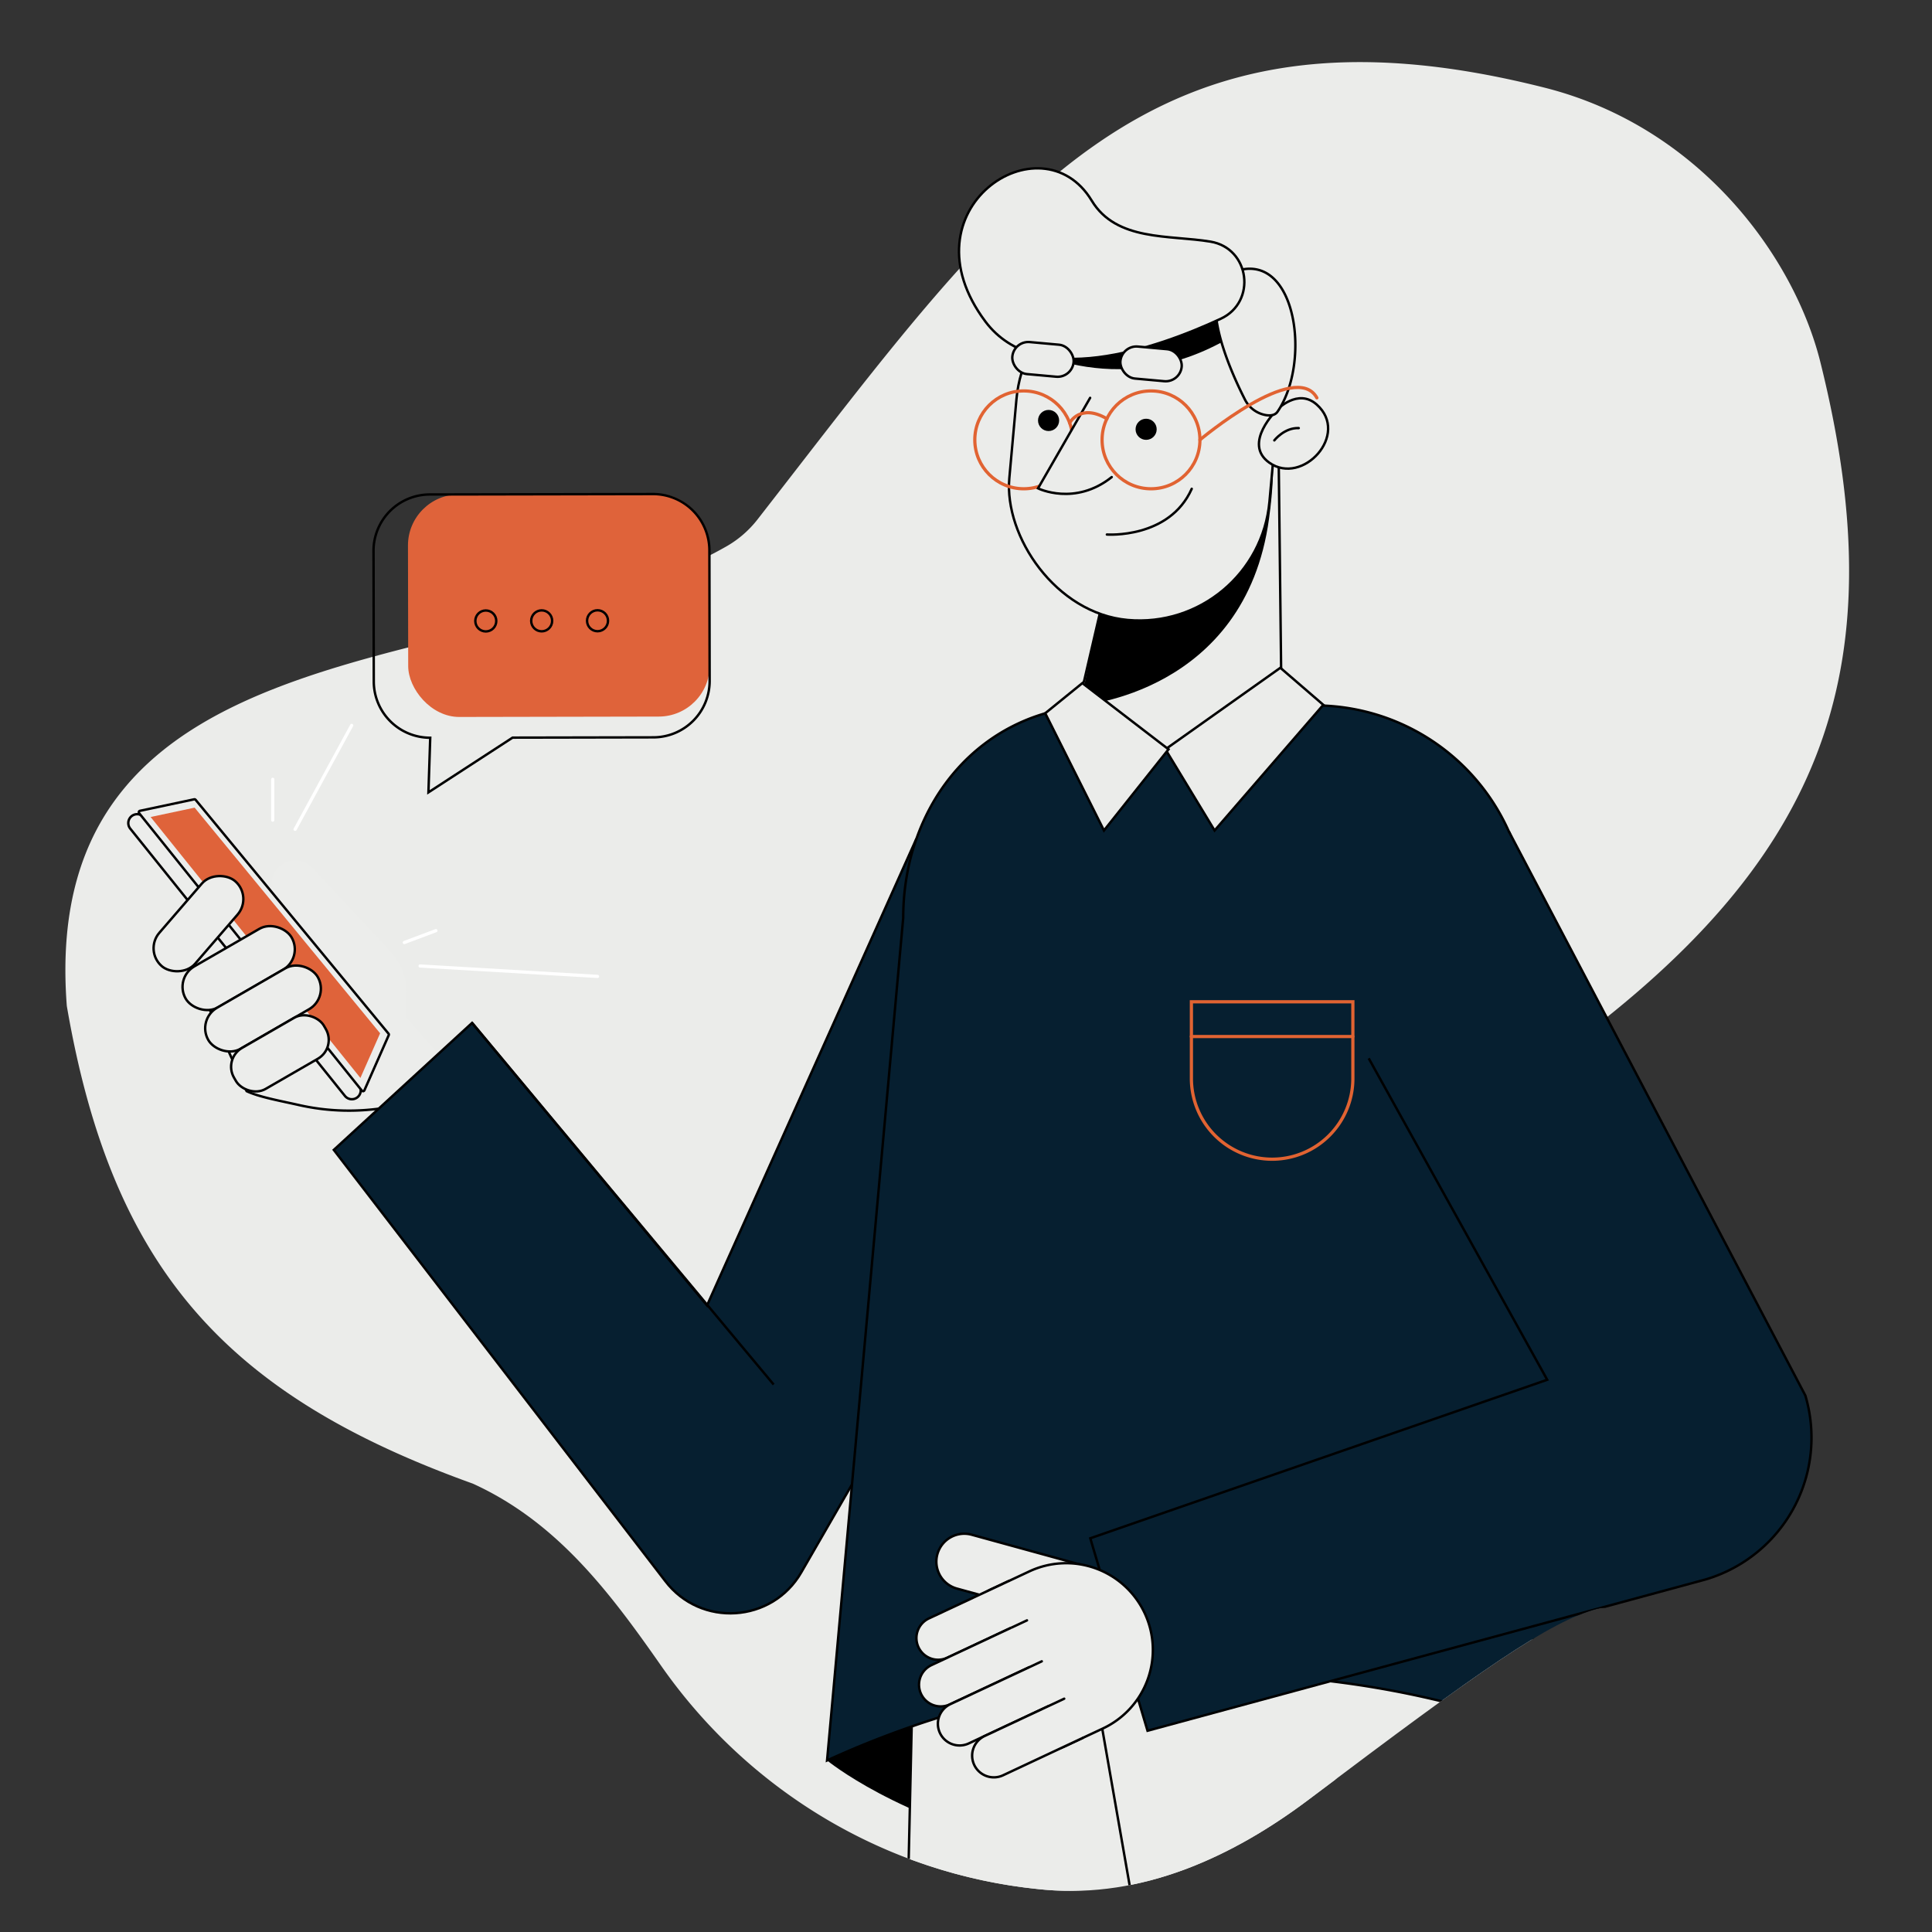 <svg xmlns="http://www.w3.org/2000/svg" xmlns:xlink="http://www.w3.org/1999/xlink" viewBox="0 0 1200 1200"><rect x="0" y="0" width="1200" height="1200" fill="#333333" stroke="none"/><defs><style>.cls-1,.cls-12,.cls-14,.cls-15{fill:none;}.cls-11,.cls-2,.cls-9{fill:#ebecea;}.cls-13,.cls-17,.cls-3,.cls-5{fill:#ecedeb;}.cls-4{clip-path:url(#clip-path);}.cls-10,.cls-11,.cls-13,.cls-14,.cls-17,.cls-5,.cls-7,.cls-8,.cls-9{stroke:#000;}.cls-10,.cls-11,.cls-12,.cls-13,.cls-14,.cls-15,.cls-5,.cls-7,.cls-8,.cls-9{stroke-miterlimit:10;}.cls-10,.cls-11,.cls-13,.cls-14,.cls-5,.cls-7,.cls-8,.cls-9{stroke-width:1.5px;}.cls-6{fill:#df633a;}.cls-7{fill:#061f30;}.cls-8{fill:#08253d;}.cls-10{fill:#fff;}.cls-11,.cls-12,.cls-13,.cls-15,.cls-17{stroke-linecap:round;}.cls-12{stroke:#e16332;}.cls-12,.cls-15{stroke-width:2px;}.cls-15{stroke:#fff;}.cls-16{clip-path:url(#clip-path-2);}.cls-17{stroke-linejoin:round;stroke-width:1.4px;}</style><clipPath id="clip-path"><path class="cls-1" d="M959.56,54.5C638.42-23,511.31,109.19,470.46,322.71c-1.59,8.3-11.63,12.29-19,16.49-146,83.59-428.7,43.1-410,285.63,28,162.79,98.53,241.44,252.18,296.68,52.7,24,85.51,68.15,117.11,113.34,54.42,77.81,139.78,129,234.26,138.52l4.31.41c60,5.27,115.77-20,163.91-56.3,106.86-80.57,148.62-110.06,179-118.3,18.48-3.92,93.23,22.05,172.42-77,162.86-117.86,30.43-480.64-34-697.11C1111.18,159.5,1035,72.7,959.56,54.5Z"/></clipPath><clipPath id="clip-path-2"><path class="cls-1" d="M1229.45,549.45c36.36,39.16,40.38,208.67,39,280.91C1266.8,919.72,1433,859.08,1453.94,946c21.8,90.45,113,166.15,180.9,176.39,117.69,17.74,226.9-49.56,307.31-56.62,145.34-12.75,221.27,52.52,338-35,31.47-23.61,59.74-53.28,74.08-89.92,18.62-47.59,11.87-100.71,14.08-151.77,4.5-103.72,46.77-201.88,64.16-304.23s2.37-222.43-80.9-284.44c-86.31-64.27-207.49-40.81-310.47-9.56S1856,270,1759,223.38c-98.56-47.42-250-215-388.37-120.54C1215.71,208.61,1130.11,442.43,1229.45,549.45Z"/></clipPath></defs><g id="Layer_1" data-name="Layer 1"><path class="cls-2" d="M959.56,54.5C711.68-8.25,627.32,121.34,470.46,322.7a65.83,65.83,0,0,1-19.31,16.7C305.08,422.72,22.81,382.5,41.5,624.83c28,162.79,98.53,241.44,252.18,296.68,52.7,24,85.51,68.15,117.11,113.34,54.42,77.81,139.78,129,234.26,138.52l4.31.41c60.29,5.29,127.7-27.13,172.16-68.19,161.27-148.93,21.32-295.2,144.6-449.47C1129,538.26,1179.54,421.12,1130.68,225,1114.15,158.69,1055.09,78.68,959.56,54.5Z"/><polygon class="cls-3" points="215.44 629 251.13 717.27 277.01 673.13 237.23 629 215.44 629"/><g class="cls-4"><path class="cls-3" d="M289.6,674.32l-37-42.09V616.41A36.76,36.76,0,0,0,241.42,590a14.84,14.84,0,0,0-1.74-2.09l-46.14-49.43a14.69,14.69,0,0,0-20.77,20.77l22.94,26.22a36.8,36.8,0,0,0-16.84,30.93"/><path class="cls-5" d="M198.53,591.79,134.39,571.7l-20.85,18.42,39.63,87.6c7.74,3.69,21.27,6.1,32.7,8.69a141,141,0,0,0,55.19,1.32l17.71,26.1"/><path class="cls-5" d="M222,681.55h0a5.54,5.54,0,0,1-7.77-.87l-133.33-166a5.52,5.52,0,0,1,.86-7.76h0a5.52,5.52,0,0,1,7.77.87l133.33,166A5.53,5.53,0,0,1,222,681.55Z"/><path class="cls-5" d="M241.43,643l-15.1,34.21a.93.93,0,0,1-1.57.21L86.42,505.08A.92.92,0,0,1,87,503.6l33.59-7.13a.93.93,0,0,1,.91.32L241.3,642A.93.93,0,0,1,241.43,643Z"/><polygon class="cls-6" points="236.1 641.8 223.85 669.54 93.55 507.45 120.89 501.64 236.1 641.8"/><rect class="cls-5" x="110.26" y="586.61" width="75.98" height="29.37" rx="14.69" transform="translate(-280.79 154.68) rotate(-30)"/><rect class="cls-5" x="88.42" y="558.99" width="69.74" height="29.37" rx="14.69" transform="translate(-391.51 292.09) rotate(-49.19)"/><rect class="cls-5" x="124.16" y="611.72" width="78.44" height="29.37" rx="14.69" transform="translate(-291.32 165.61) rotate(-30)"/><rect class="cls-5" x="141.63" y="639.57" width="64.48" height="29.37" rx="13.49" transform="translate(-303.84 174.59) rotate(-30)"/><path class="cls-7" d="M569.21,520.93,439.15,810.83,293.22,635.35l-85.89,78.87L413.2,982c22,28.92,66.32,26.11,84.47-5.36L657.85,699"/><line class="cls-8" x1="480.53" y1="859.97" x2="293.22" y2="635.35"/><path d="M667.62,927.81,513.7,1093.44s175.95,145.18,488.17,0Z"/><polygon class="cls-9" points="569.28 937.81 546.71 1942.13 681.53 1942.13 865.21 907.71 569.28 937.81"/><polygon class="cls-9" points="649.1 870.66 836.54 1942.13 971.33 1942.13 950.53 937.81 649.1 870.66"/><line class="cls-10" x1="882.13" y1="1154.03" x2="934.43" y2="1942.13"/><path class="cls-9" d="M691.45,345.16l-17.93,77.15c-11.45,37.67,15.36,55.75,54.57,59.29h0A62.09,62.09,0,0,0,795.77,419l-1.53-131.65Z"/><path class="cls-7" d="M1001.87,1093.44c-50.38-22.9-149.66-59.69-277.55-52.4a587,587,0,0,0-210.62,52.4L561,570.15c0-72.92,50.4-132,123.33-132l41.51,27.29,90.76-27.29a132,132,0,0,1,132,132Z"/><path d="M670.86,438.12s102.55-7.28,117.35-115.92c21-154.06-99.51,30.5-99.51,30.5Z"/><rect class="cls-9" x="628.78" y="173.92" width="162.23" height="211.63" rx="81.12" transform="translate(28.06 -62.76) rotate(5.16)"/><path d="M633.59,214.15s64.34,39.65,138.11-9.31l-15.11-27.48Z"/><path class="cls-11" d="M793.22,254.5s12.88-13.59,24.57-3.26c20.9,18.47-8.77,50.75-29.39,36.15C771.46,275.4,793.22,254.5,793.22,254.5Z"/><path class="cls-11" d="M791.5,273.53s6.21-8,15.18-7.63"/><circle cx="711.88" cy="266.64" r="6.56"/><circle cx="651.29" cy="261.17" r="6.56"/><path class="cls-9" d="M786.32,257.84A18,18,0,0,1,773.17,248c-9.34-18.36-33.7-72-3.83-80.11,36.12-9.79,45,57.34,24.17,87.8C792,257.94,789.2,258.28,786.32,257.84Z"/><circle class="cls-12" cx="635.86" cy="273.2" r="30.39"/><path class="cls-11" d="M677.1,247.11l-32.37,56.22s22.89,11.26,45.78-7"/><circle class="cls-12" cx="714.91" cy="273.2" r="30.39"/><path class="cls-12" d="M664.38,262.68s6.47-12.32,23.12-2.6"/><path class="cls-12" d="M745.3,273.2s59.55-50,72.63-26.09"/><path class="cls-9" d="M751.84,150.08c24.49,4.07,28.91,37.47,6.38,47.91-40.28,18.66-114.1,44.47-146.15,1.76-52.39-69.83,34.64-127,66-75.16C693.39,150,726.36,145.84,751.84,150.08Z"/><path class="cls-11" d="M687.5,332s38.78,2.82,52.71-28.4"/><polygon class="cls-9" points="723.85 465.41 795.25 414.78 821.93 437.79 754.41 515.83 723.85 465.41"/><polygon class="cls-9" points="685.69 515.83 725.79 465.41 672.27 424.29 649.21 443.02 685.69 515.83"/><path class="cls-12" d="M740,622.23H840.29a0,0,0,0,1,0,0v47.61A50.16,50.16,0,0,1,790.12,720h0A50.16,50.16,0,0,1,740,669.83V622.23a0,0,0,0,1,0,0Z"/><line class="cls-12" x1="739.96" y1="643.81" x2="840.29" y2="643.81"/><path class="cls-7" d="M850.13,657.34,961,857,677.2,955.46,712.75,1075l346.73-94a91.84,91.84,0,0,0,61.86-114.21L937.25,516.56"/><path class="cls-5" d="M597.93,959.67h70.36a0,0,0,0,1,0,0v34.68a0,0,0,0,1,0,0H597.93A17.34,17.34,0,0,1,580.59,977v0A17.34,17.34,0,0,1,597.93,959.67Z" transform="translate(281.35 -130.58) rotate(15.37)"/><path class="cls-5" d="M636.94,972.49h25.62a53.87,53.87,0,0,1,53.87,53.87v0a53.87,53.87,0,0,1-53.87,53.87H636.94a35.69,35.69,0,0,1-35.69-35.69v-36.37a35.69,35.69,0,0,1,35.69-35.69Z" transform="translate(-373.18 376.42) rotate(-25.1)"/><path class="cls-13" d="M637.88,1006.44l-49.48,23.18a13.47,13.47,0,0,1-17.91-6.48h0a13.47,13.47,0,0,1,6.48-17.91l49.49-23.18"/><path class="cls-5" d="M639.5,1035.43,590,1058.61a13.47,13.47,0,0,1-17.91-6.48h0a13.47,13.47,0,0,1,6.49-17.91L628.07,1011"/><path class="cls-13" d="M651.21,1059.69l-49.49,23.18a13.47,13.47,0,0,1-17.91-6.48h0a13.47,13.47,0,0,1,6.48-17.91l56.78-26.6"/><path class="cls-13" d="M672.44,1079.48,623,1102.67a13.47,13.47,0,0,1-17.91-6.49h0a13.47,13.47,0,0,1,6.48-17.91L661,1055.09"/><rect class="cls-9" x="695.81" y="216.08" width="38.22" height="19.96" rx="9.98" transform="translate(23.25 -63.43) rotate(5.16)"/><rect class="cls-9" x="628.68" y="213.29" width="38.22" height="19.96" rx="9.98" transform="translate(22.72 -57.4) rotate(5.16)"/></g><rect class="cls-6" x="253.48" y="306.98" width="187.25" height="138.21" rx="31.67" transform="translate(694.92 751.51) rotate(179.89)"/><path class="cls-14" d="M405.6,306.87,267,307.13A35,35,0,0,0,232,342.19l.16,81.1a35,35,0,0,0,35.06,34.93h0l-1.11,33.93,52.28-34,87.46-.17a35,35,0,0,0,34.92-35.05l-.15-81.11A35,35,0,0,0,405.6,306.87Z"/><circle class="cls-14" cx="336.44" cy="385.62" r="6.51"/><circle class="cls-14" cx="371.14" cy="385.56" r="6.51"/><circle class="cls-14" cx="301.74" cy="385.69" r="6.51"/><line class="cls-15" x1="169.4" y1="509.4" x2="169.4" y2="484.06"/><line class="cls-15" x1="183.29" y1="515.12" x2="218.44" y2="450.55"/><line class="cls-15" x1="251.13" y1="585.41" x2="270.74" y2="578.05"/><line class="cls-15" x1="260.94" y1="600" x2="371.14" y2="606.46"/><g class="cls-16"><rect class="cls-17" x="1186.95" y="971.14" width="1258.79" height="114.58" transform="translate(3632.69 2056.85) rotate(-180)"/></g></g></svg>